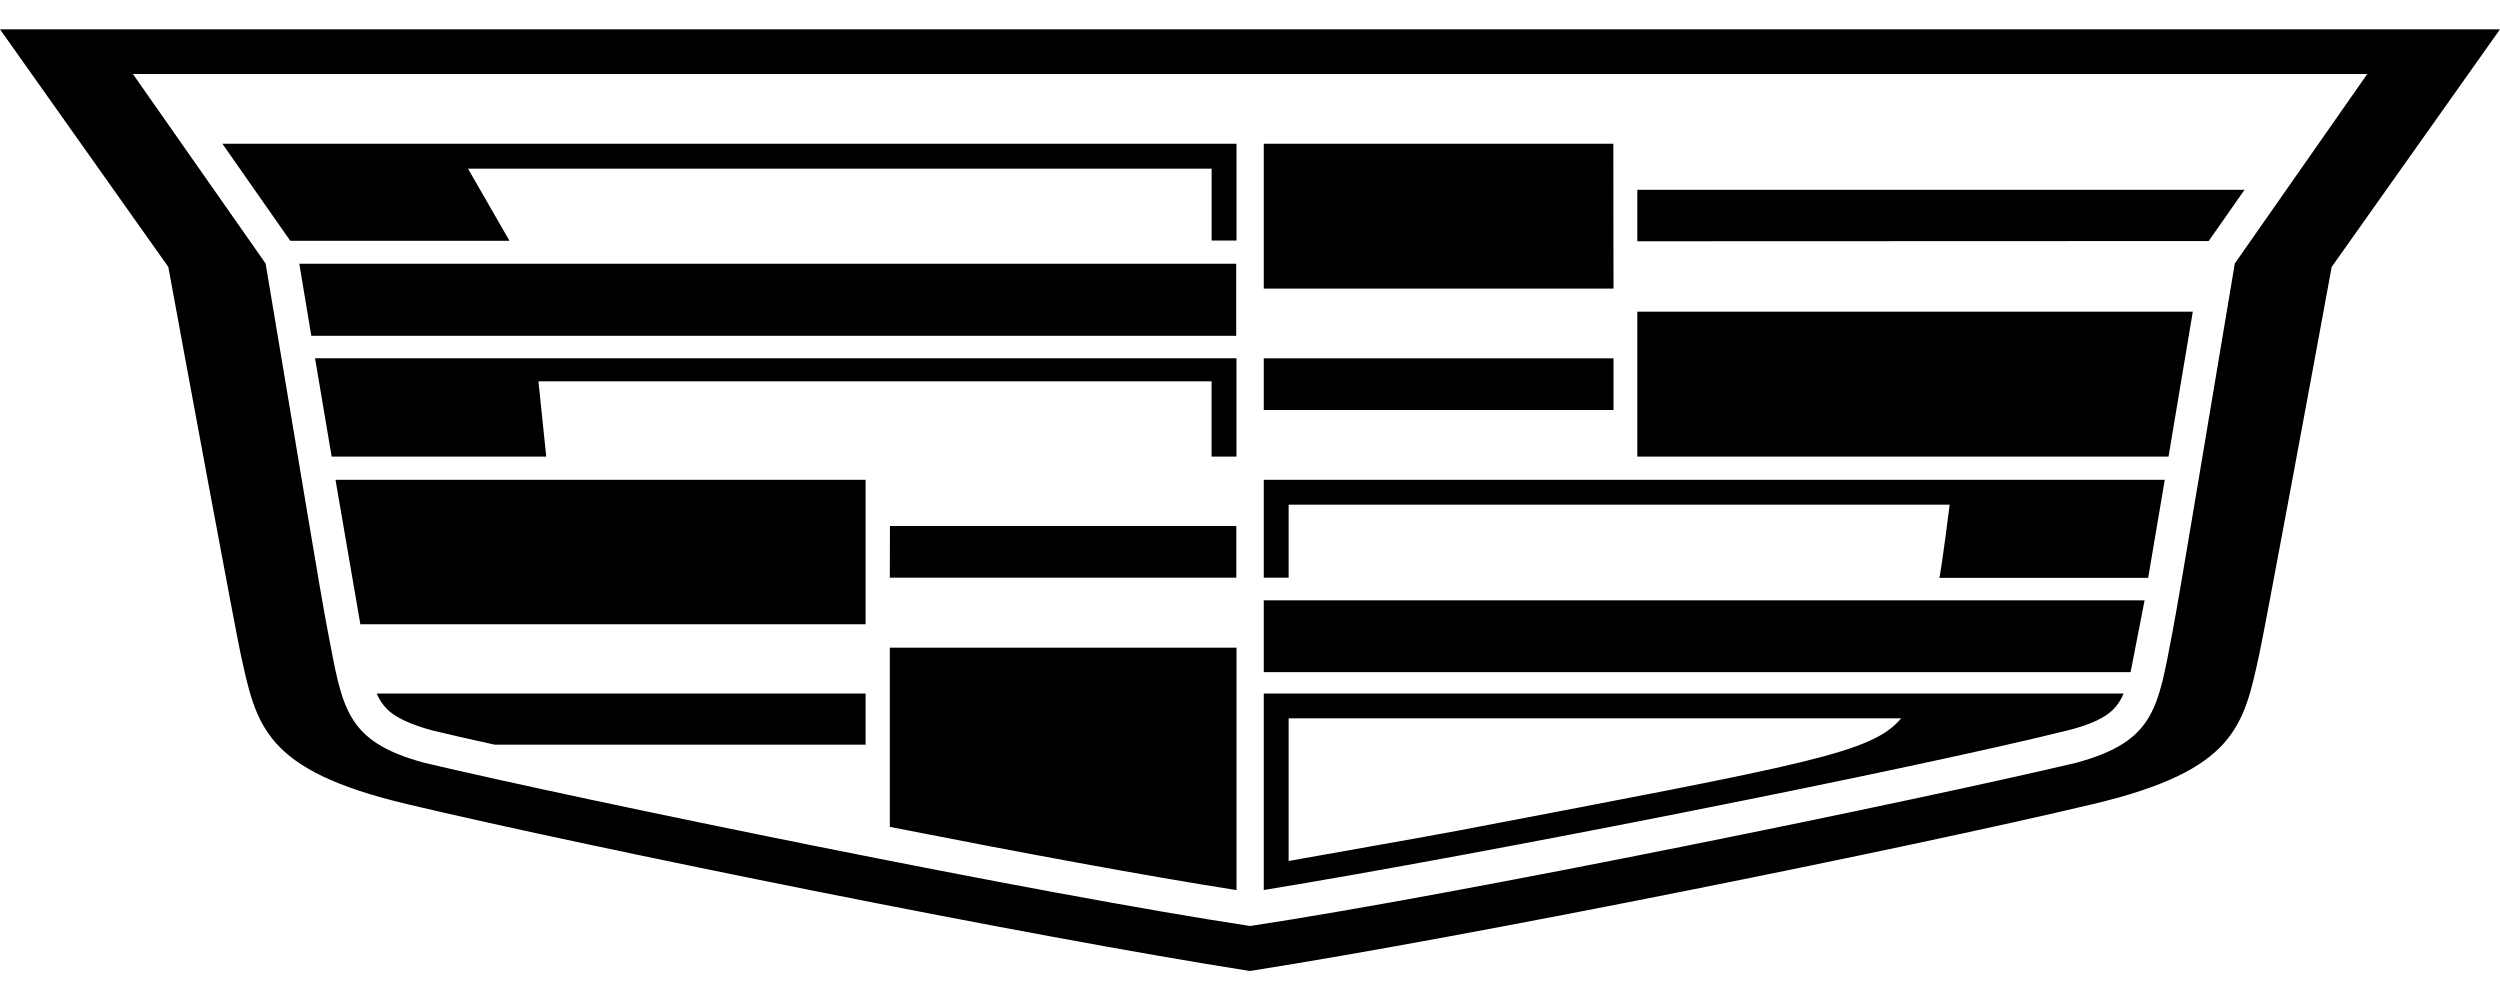 <svg width="117" height="46" viewBox="0 0 117 46" fill="none" xmlns="http://www.w3.org/2000/svg">
<g clip-path="url(#clip0_2_11971)">
<path d="M25.564 21.369H15.521L14.744 16.767H57.866V21.369H56.702V17.846H25.199L25.564 21.369ZM14.569 15.716H57.855V12.343H14.008L14.569 15.716ZM41.643 27.035H57.86V24.618H41.649L41.643 27.035ZM13.585 11.27H23.844L21.903 7.894H56.704V11.256H57.868V6.728H10.408L13.585 11.27ZM75.504 6.728H59.144V13.508H75.512L75.504 6.728ZM17.856 32.871C18.122 33.275 18.615 33.745 20.251 34.189C21.043 34.383 21.924 34.578 23.143 34.849H40.51V32.456H17.631C17.691 32.601 17.765 32.74 17.852 32.871H17.856ZM16.864 29.215H40.51V22.454H15.701L16.864 29.215ZM41.643 38.698C47.699 39.89 53.619 40.991 57.87 41.657V30.311H41.643V38.698ZM76.626 21.369H101.487L102.623 14.587H76.626V21.369ZM76.626 8.884V11.291L103.366 11.281L105.043 8.884H76.626ZM117 1.372L109.123 12.492C108.259 17.215 106.002 29.38 105.746 30.564C105.004 33.968 104.649 36.039 97.966 37.629C89.068 39.739 68.717 43.84 58.493 45.442C48.274 43.842 27.931 39.739 19.034 37.629C12.351 36.039 11.996 33.968 11.254 30.564C10.998 29.387 8.741 17.215 7.877 12.492L0 1.372H117ZM110.789 3.463H6.219L12.43 12.331C13.983 21.555 14.944 27.485 15.342 29.552C16.033 33.149 16.155 34.7 19.87 35.702C27.258 37.448 48.668 41.851 58.507 43.336C68.346 41.851 89.757 37.454 97.149 35.702C100.864 34.7 100.986 33.149 101.677 29.552C102.066 27.485 103.036 21.555 104.589 12.331L110.789 3.463ZM59.144 27.035H60.308V23.62H91.244C91.204 23.952 90.914 26.241 90.765 27.044H100.534L101.311 22.454H59.144V27.035ZM59.144 31.456H99.711L100.367 28.096H59.144V31.456ZM75.512 16.769H59.144V19.189H75.512V16.769ZM59.144 32.456H99.385C99.328 32.602 99.255 32.742 99.168 32.871C98.902 33.275 98.415 33.772 96.769 34.182C89.482 35.995 69.456 39.966 59.144 41.653V32.456ZM60.308 40.294C62.164 39.958 66.698 39.168 68.315 38.859C84.779 35.713 87.603 35.234 88.975 33.619H60.308V40.294Z" fill="black"/>
</g>
<defs>
<clipPath id="clip0_2_11971">
<rect width="117" height="45" fill="white" transform="translate(0 0.887)"/>
</clipPath>
</defs>
</svg>
